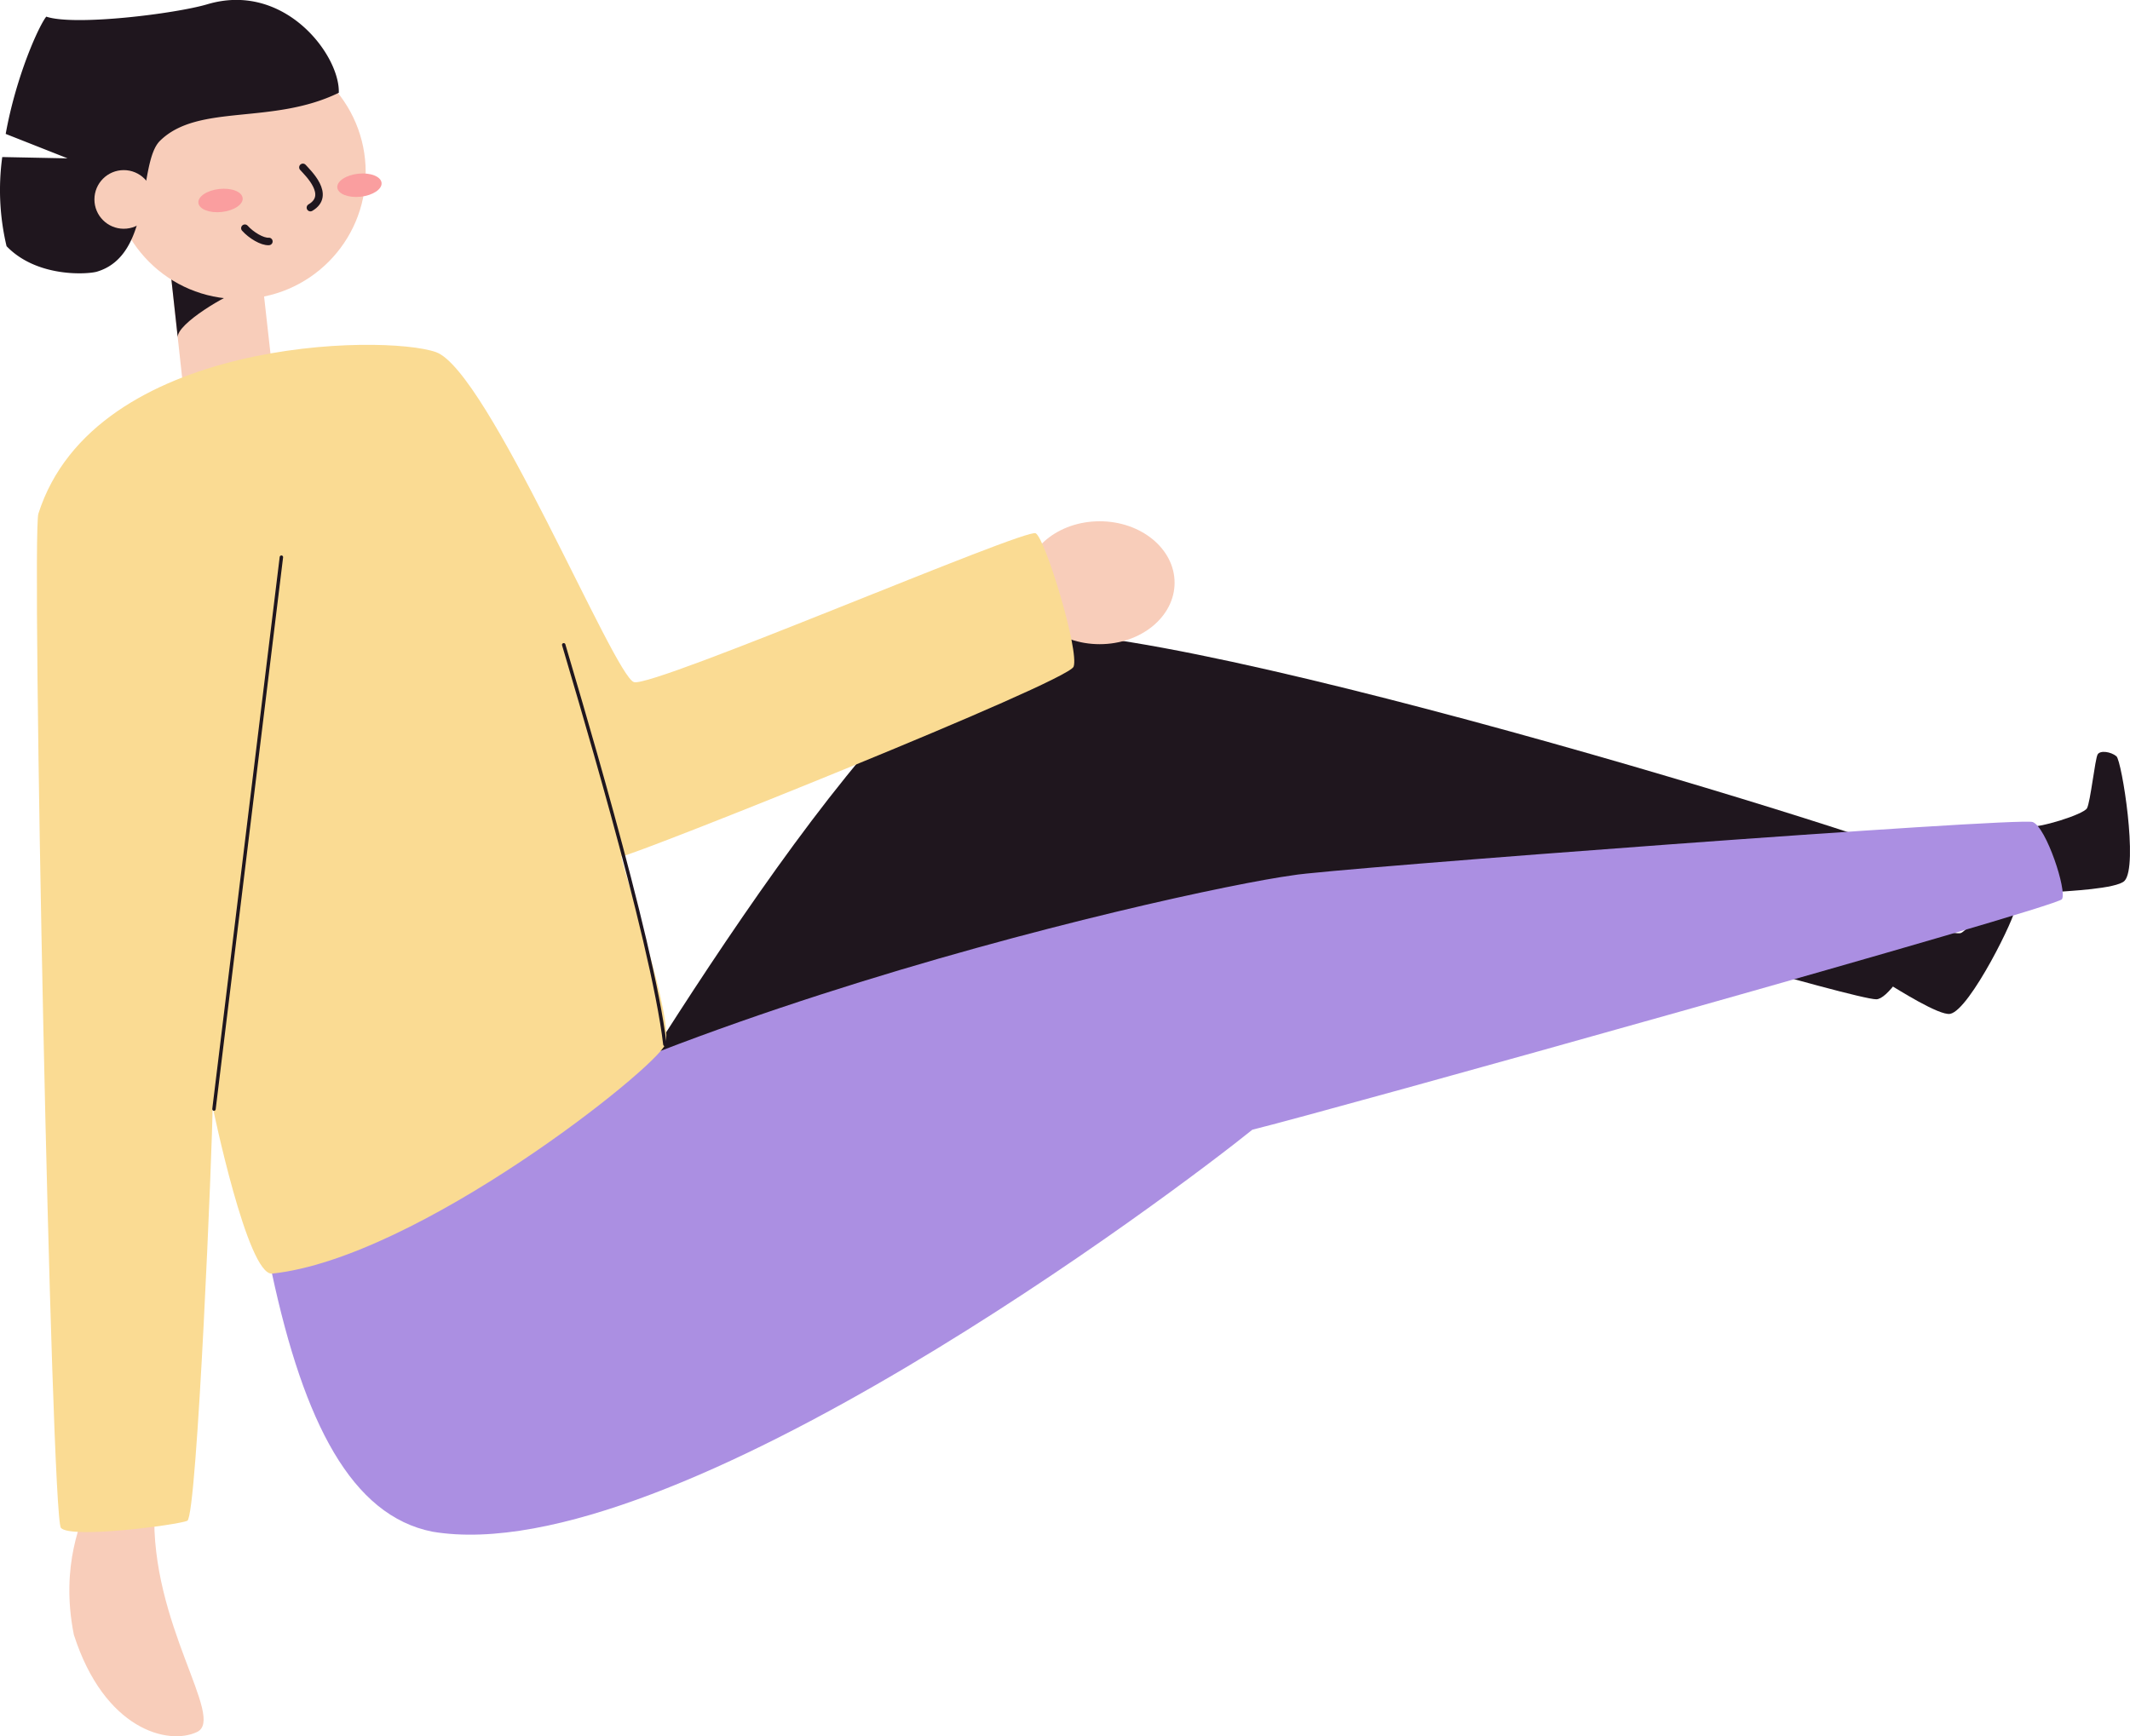 <svg xmlns="http://www.w3.org/2000/svg" viewBox="0 0 340.63 277.72"><defs><style>.cls-1{fill:#1f161e;}.cls-2{fill:#f8cdba;}.cls-3{fill:#ab8fe2;}.cls-4{fill:#fa9e9f;}.cls-5,.cls-7{fill:none;stroke:#1f161e;stroke-linecap:round;stroke-miterlimit:10;}.cls-5{stroke-width:1.2px;}.cls-6{fill:#fadb93;}.cls-7{stroke-width:0.55px;}</style></defs><title>leaning-back</title><g id="Layer_2" data-name="Layer 2"><g id="Vector"><path class="cls-1" d="M329.07,142.66c1.37-.13,9.44-.48,10.68-1.76,2.25-2.32-.43-19.21-1.29-19.93s-2.58-1-3-.3-1.16,7.64-1.71,8.62-7.72,3.25-9.58,2.93"/><path class="cls-1" d="M302.13,157.45c1.18.69,8,5.05,9.74,4.72,3.17-.61,10.7-16,10.41-17s-1.5-2.35-2.28-2-5.35,5.57-6.36,6.05-8.18-1.78-9.52-3.11"/><path class="cls-2" d="M14,240.32c-.73,2.68-4.45,9.79-2.19,21.16,4.87,15.18,15.08,17.75,19.7,15.56S24,259.78,24.7,241.54"/><path class="cls-1" d="M160.42,101.72C179,95.93,308.15,136,310.47,138.54s-7,21.3-10.42,21.3-50.25-13.9-50.25-13.9l-161,47.47C95.13,184.15,138.46,108.58,160.42,101.72Z"/><ellipse class="cls-2" cx="175.86" cy="93.21" rx="11.98" ry="9.83"/><path class="cls-3" d="M43.49,203.68C48.62,227.6,56.24,242.44,69.15,245c38.39,6.48,119.62-55,131.13-64.3,11-2.67,128.63-35.53,129.47-36.87s-2.51-11.51-4.67-12.34S212,139,206.79,140C188.52,142.47,77.72,167.3,43.49,203.68Z"/><path class="cls-2" d="M29.11,60.25c.19,1.77,14.57.19,14.38-1.58l-2-17.9L27.15,42.34Z"/><path class="cls-1" d="M38.13,46.69c-1.4.16-10,5.11-9.7,7.32L27.15,42.34C29.38,42.1,38.13,46.69,38.13,46.69Z"/><circle class="cls-2" cx="38.19" cy="27.54" r="20.29"/><ellipse class="cls-4" cx="57.48" cy="29.63" rx="3.56" ry="1.85" transform="translate(-2.88 6.42) rotate(-6.24)"/><ellipse class="cls-4" cx="35.27" cy="32.07" rx="3.56" ry="1.85" transform="translate(-3.28 4.02) rotate(-6.24)"/><path class="cls-5" d="M48.44,26.77c.76.86,4.59,4.45,1.2,6.44"/><path class="cls-5" d="M43,38.62c-1.06.08-2.84-1-3.84-2.12"/><path class="cls-1" d="M33.17.68C28,2.21,11.91,4.19,7.4,2.66,6.22,4.13,2.6,12.07.91,21.42l9.9,3.91L.36,25.12a38.89,38.89,0,0,0,.69,14.26c4.89,5.08,13,4.49,14.43,4.08C24.52,40.8,22,26,25.6,22.51c6.11-6,17.93-2.47,28.58-7.67C54.4,8.89,45.55-3,33.17.68Z"/><circle class="cls-2" cx="19.79" cy="31.9" r="4.69"/><path class="cls-6" d="M6.14,82.16C15.11,54,61.4,53.4,69.71,56.32s28.53,51.89,31.68,52.79S164.06,84.4,165.63,85.3s7,18.87,6.06,21.34S101.61,136.74,99.36,137c.68,3.6,8.54,26.29,7,30.1s-39.54,34.15-62.84,36.62C39.58,204.09,34,177,34,177c0,5.39-2.47,65.59-4.05,66.26s-18.64,2.92-20.21,1.13S5,85.69,6.14,82.16Z"/><line class="cls-7" x1="34.22" y1="177.4" x2="45" y2="89.12"/><path class="cls-7" d="M106.33,167.06c-2-17.07-15-59.75-16.18-63.92"/></g></g></svg>
